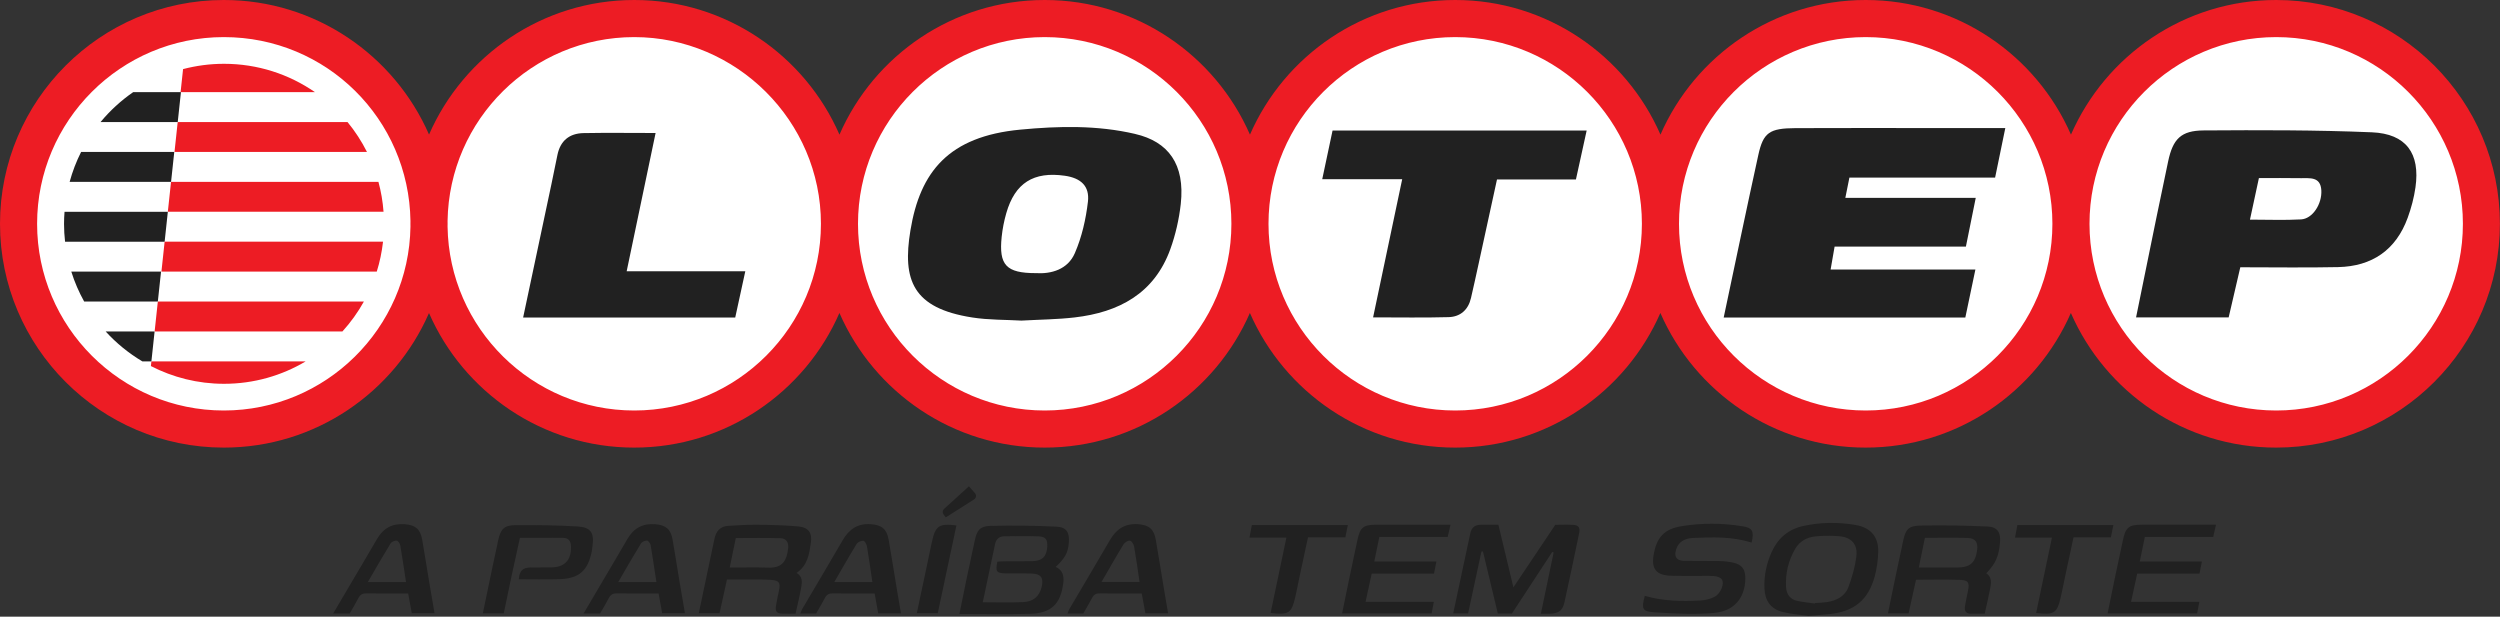 <svg width="750" height="185" viewBox="0 0 750 185" fill="none" xmlns="http://www.w3.org/2000/svg">
<rect x="0" y="0" width="750" height="185" fill="#333333" stroke="none"/>
<g clip-path="url(#clip0_18_44)">
<path d="M471.95 157.46C470.16 157.35 468.36 157.44 466.59 157.44C462.44 163.63 458.39 169.68 454.02 176.2C452.44 169.6 450.99 163.58 449.52 157.43H444.24C442.52 157.43 441.46 158.24 441.1 159.94C439.4 167.94 437.69 175.94 435.96 184.02H440.43C441.78 177.78 443.11 171.62 444.44 165.45C444.59 165.45 444.74 165.45 444.89 165.45C446.38 171.64 447.86 177.83 449.35 184.05H453.58C457.59 177.93 461.63 171.76 465.67 165.59C465.81 165.64 465.95 165.7 466.09 165.75C464.83 171.79 463.57 177.84 462.26 184.12C463.33 184.12 464.14 184.14 464.95 184.12C467.56 184.04 468.78 183.2 469.34 180.67C470.87 173.77 472.31 166.85 473.75 159.93C474.09 158.27 473.58 157.55 471.94 157.46" fill="#212121"/>
<path d="M314.19 163.94C314.02 166.93 312.7 168.28 309.72 168.35C307 168.41 304.28 168.37 301.56 168.39C300.76 168.39 299.96 168.46 299.21 168.5C298.58 171.48 298.92 171.95 301.66 172.01C304.3 172.06 306.94 171.96 309.57 172.07C312.34 172.18 313.16 173.41 312.48 176.15C311.8 178.86 310.07 180.48 306.99 180.63C303.05 180.82 299.1 180.68 294.83 180.68C296.1 174.68 297.32 168.98 298.51 163.27C298.82 161.78 299.69 160.91 301.21 160.89C304.67 160.85 308.13 160.77 311.58 160.91C313.71 160.99 314.29 161.86 314.17 163.96M316.72 170.07C319.55 167.37 320.39 165.85 320.64 162.92C320.91 159.76 320.02 158.15 316.94 158C310.3 157.67 303.64 157.6 297 157.77C294.01 157.85 293.08 159.12 292.45 162.06C291.62 165.91 290.79 169.77 289.98 173.62C289.26 177.04 288.58 180.47 287.82 184.19C295.12 184.19 302.1 184.35 309.08 184.14C315.46 183.95 318.25 181.13 319 174.77C319.24 172.74 318.79 171.01 316.73 170.07" fill="#212121"/>
<path d="M593.14 165C592.63 168.85 591.04 170.24 587.1 170.26C583.42 170.27 579.73 170.26 575.64 170.26C576.27 167.21 576.85 164.38 577.47 161.35C581.93 161.35 586.11 161.25 590.28 161.39C592.62 161.46 593.44 162.69 593.14 165ZM596.32 157.96C589.5 157.65 582.66 157.52 575.84 157.68C572.52 157.76 571.64 158.97 570.96 162.2C570.18 165.9 569.36 169.59 568.59 173.3C567.85 176.82 567.14 180.34 566.39 183.99H572.58C573.34 180.58 574.07 177.25 574.81 173.92C579.4 173.92 583.68 173.81 587.96 173.96C590.52 174.05 590.9 174.77 590.39 177.28C590.08 178.81 589.74 180.34 589.49 181.88C589.26 183.27 589.77 184.13 591.32 184.11C592.7 184.09 594.08 184.11 595.41 184.11C596 181.43 596.59 179.04 597.04 176.62C597.35 174.94 597.67 173.17 595.89 171.99C598.73 169 599.62 166.97 600.01 162.71C600.28 159.81 599.24 158.09 596.32 157.96Z" fill="#212121"/>
<path d="M556.92 166.86C556.53 169.99 555.65 173.13 554.54 176.09C553.48 178.93 550.91 180.22 547.97 180.64C546.83 180.8 545.67 180.83 544.52 180.91C544.52 180.96 544.5 181.01 544.49 181.06C542.71 180.8 540.91 180.64 539.15 180.26C537.03 179.8 535.94 178.26 535.82 176.18C535.58 172.06 536.49 168.17 538.59 164.6C539.94 162.3 542.16 161.15 544.7 160.91C547.06 160.68 549.48 160.69 551.85 160.88C555.38 161.17 557.35 163.29 556.91 166.84M556.76 157.5C551.53 156.62 546.29 156.64 541.07 157.77C536.54 158.75 533.41 161.41 531.53 165.55C529.95 169.03 529.16 172.71 529.34 176.57C529.51 180.24 531.21 182.69 534.78 183.59C537.55 184.28 540.44 184.46 542.59 184.77C545.2 184.54 547.09 184.41 548.97 184.21C556.2 183.43 560.44 180.02 562.37 173.09C563.04 170.67 563.4 168.09 563.47 165.57C563.59 161.09 561.21 158.26 556.77 157.52" fill="#212121"/>
<path d="M522.73 157.88C516.68 156.88 510.58 156.87 504.54 157.84C499.27 158.69 497.01 161.17 496.1 166.39C495.35 170.67 496.85 172.57 501.26 172.72C504.47 172.82 507.69 172.76 510.9 172.77C511.97 172.77 513.05 172.72 514.11 172.81C516.56 173.02 517.37 174.14 516.5 176.46C516.13 177.45 515.33 178.53 514.43 179.01C513.17 179.68 511.64 180.06 510.21 180.14C504.56 180.45 498.92 180.35 493.44 178.75C492.39 182.63 492.64 183.45 496.29 183.69C502.19 184.08 508.15 184.38 514.02 183.9C520.23 183.4 523.49 179.42 523.6 173.67C523.65 170.77 522.63 169.36 519.83 168.76C518.47 168.47 517.06 168.34 515.67 168.31C512.21 168.24 508.75 168.32 505.29 168.26C502.97 168.22 502.16 167.07 502.82 164.88C503.59 162.34 505.67 161.49 507.97 161.39C513.8 161.13 519.64 160.93 525.48 162.78C526.28 159.37 525.79 158.37 522.72 157.86" fill="#212121"/>
<path d="M412.95 157.41C409 157.41 408.04 158.19 407.23 162.01C406.43 165.79 405.61 169.56 404.82 173.34C404.09 176.85 403.38 180.36 402.63 184.02H429.49C429.69 182.95 429.9 181.88 430.15 180.56H409.67C410.31 177.63 410.89 174.95 411.51 172.08H430.2C430.45 170.82 430.66 169.8 430.92 168.47H412.28C412.82 165.86 413.29 163.57 413.8 161.09H434.31C434.6 159.83 434.85 158.75 435.15 157.42H432.48C425.97 157.42 419.46 157.42 412.95 157.42" fill="#212121"/>
<path d="M177.73 163.93C178.32 159.9 177.28 158.17 173.29 157.94C167.05 157.57 160.79 157.49 154.53 157.55C151.21 157.58 150.15 158.8 149.44 162.16C148.83 165.05 148.2 167.95 147.59 170.84C146.68 175.17 145.78 179.51 144.85 184H151.13C151.94 180.09 152.7 176.39 153.49 172.7C154.3 168.94 155.14 165.19 155.98 161.35C160.4 161.35 164.67 161.32 168.95 161.36C170.56 161.37 171.25 162.32 171.3 163.91C171.42 167.98 169.49 170.12 165.46 170.22C163.32 170.27 161.17 170.19 159.03 170.25C156.75 170.32 155.84 171.29 155.63 173.78C159.67 173.78 163.7 173.87 167.72 173.76C173.7 173.59 176.38 171.24 177.54 165.4C177.63 164.92 177.66 164.42 177.73 163.93Z" fill="#212121"/>
<path d="M185.47 174.61C187.8 170.61 189.98 166.79 192.28 163.05C192.59 162.54 193.5 162.15 194.12 162.18C194.51 162.2 195.11 163.04 195.2 163.58C195.83 167.2 196.34 170.83 196.92 174.61H185.47ZM201.78 161.9C201.24 158.77 199.77 157.53 196.64 157.27C192.88 156.95 190.12 158.42 188.23 161.69C185.84 165.82 183.4 169.91 180.98 174.02C179.07 177.26 177.16 180.51 175.06 184.07H180.01C180.91 182.5 181.85 180.96 182.68 179.36C183.21 178.35 183.92 177.99 185.05 178.01C188.1 178.07 191.14 178.03 194.19 178.03H197.57C197.97 180.24 198.31 182.08 198.65 183.96H205.48C204.92 180.69 204.38 177.63 203.87 174.55C203.17 170.34 202.51 166.12 201.78 161.91" fill="#212121"/>
<path d="M110.35 174.61C112.68 170.61 114.86 166.79 117.16 163.05C117.47 162.54 118.38 162.15 119 162.18C119.39 162.2 119.99 163.04 120.08 163.58C120.71 167.2 121.22 170.83 121.8 174.61H110.35ZM126.66 161.9C126.12 158.77 124.65 157.53 121.52 157.27C117.76 156.95 115 158.42 113.11 161.69C110.72 165.82 108.28 169.91 105.86 174.02C103.95 177.26 102.04 180.51 99.94 184.07H104.89C105.79 182.5 106.73 180.96 107.56 179.36C108.09 178.35 108.8 177.99 109.93 178.01C112.97 178.07 116.02 178.03 119.07 178.03H122.45C122.85 180.24 123.19 182.08 123.53 183.96H130.36C129.8 180.69 129.26 177.63 128.75 174.55C128.05 170.34 127.39 166.12 126.66 161.91" fill="#212121"/>
<path d="M250.29 174.61C252.59 170.64 254.72 166.88 256.98 163.2C257.33 162.64 258.32 162.18 258.98 162.22C259.39 162.24 259.97 163.25 260.08 163.88C260.68 167.35 261.15 170.83 261.71 174.61H250.29ZM266.59 161.92C266.04 158.71 264.51 157.48 261.22 157.25C257.3 156.98 254.69 158.79 252.79 162.09C248.8 168.99 244.7 175.83 240.66 182.71C240.43 183.1 240.31 183.55 240.1 184.07H244.82C245.71 182.51 246.65 180.97 247.49 179.37C248.01 178.37 248.71 177.98 249.85 178.01C252.65 178.08 255.45 178.03 258.25 178.03H262.38C262.78 180.23 263.12 182.07 263.47 184H270.29C269.89 181.68 269.53 179.59 269.18 177.49C268.32 172.3 267.49 167.11 266.6 161.93" fill="#212121"/>
<path d="M330.46 174.58C332.75 170.64 334.83 166.94 337.05 163.32C337.41 162.73 338.4 162.1 338.98 162.2C339.5 162.28 340.12 163.3 340.24 163.98C340.85 167.44 341.32 170.93 341.86 174.58H330.46ZM346.74 161.92C346.19 158.71 344.66 157.48 341.37 157.25C337.45 156.98 334.84 158.79 332.94 162.09C328.95 168.99 324.85 175.83 320.81 182.71C320.58 183.1 320.46 183.55 320.25 184.07H324.97C325.86 182.51 326.8 180.97 327.63 179.37C328.15 178.37 328.85 177.98 329.99 178.01C332.79 178.08 335.59 178.03 338.39 178.03C339.76 178.03 341.12 178.03 342.52 178.03C342.92 180.23 343.26 182.07 343.61 183.97H350.43C350.04 181.69 349.67 179.59 349.32 177.49C348.46 172.3 347.63 167.11 346.74 161.93" fill="#212121"/>
<path d="M404.36 157.51H375.55C375.33 158.69 375.11 159.85 374.84 161.29H385.92C384.31 168.99 382.74 176.43 381.18 183.89C386.65 184.53 387.48 183.98 388.61 179C389.07 177 389.44 174.98 389.87 172.97C390.71 169.05 391.56 165.13 392.4 161.19H403.61C403.85 159.98 404.09 158.81 404.35 157.5" fill="#212121"/>
<path d="M663.96 161.08C664.25 159.82 664.49 158.74 664.8 157.41H662.13C655.62 157.41 649.11 157.41 642.6 157.41C638.65 157.41 637.69 158.19 636.88 162.01C636.08 165.79 635.26 169.56 634.47 173.34C633.74 176.85 633.03 180.36 632.28 184.02H659.14C659.34 182.95 659.55 181.88 659.8 180.56H639.32C639.96 177.63 640.54 174.95 641.16 172.08H659.85C660.1 170.82 660.31 169.8 660.57 168.47H641.93C642.47 165.86 642.94 163.57 643.45 161.09H663.96V161.08Z" fill="#212121"/>
<path d="M634.02 157.51H605.21C604.99 158.69 604.77 159.85 604.5 161.29H615.58C613.97 168.99 612.4 176.43 610.84 183.89C616.31 184.53 617.14 183.98 618.27 179C618.73 177 619.1 174.98 619.53 172.97C620.37 169.05 621.22 165.13 622.06 161.19H633.27C633.51 159.98 633.75 158.81 634.01 157.5" fill="#212121"/>
<path d="M279.57 162.58C278.09 169.63 276.59 176.68 275.05 183.95H281.33C283.22 175.07 285.07 166.36 286.93 157.63C281.7 156.97 280.59 157.75 279.58 162.58" fill="#212121"/>
<path d="M236.45 164.41C236.01 168.77 234.27 170.42 230.49 170.29C226.73 170.16 222.97 170.26 218.92 170.26C219.55 167.21 220.12 164.42 220.74 161.42C225.25 161.42 229.73 161.32 234.21 161.47C235.86 161.53 236.63 162.71 236.46 164.4M238.97 171.88C242.33 169.58 242.77 166.17 243.26 162.83C243.7 159.83 242.56 158.21 239.47 157.93C235.38 157.56 231.26 157.47 227.14 157.42C224.26 157.39 221.38 157.6 218.51 157.75C216.08 157.88 214.83 159.34 214.35 161.6C213.87 163.85 213.4 166.11 212.92 168.36C211.84 173.5 210.76 178.65 209.64 183.95H215.87C216.62 180.54 217.34 177.28 218.09 173.86C220.17 173.86 222.05 173.86 223.94 173.86C226.41 173.88 228.89 173.79 231.35 173.97C233.78 174.15 234.17 174.81 233.69 177.16C233.38 178.69 233.02 180.22 232.79 181.76C232.53 183.48 232.99 184.02 234.71 184.09C236.01 184.14 237.32 184.1 238.67 184.1C239.27 181.36 239.9 178.82 240.36 176.24C240.64 174.65 240.84 172.96 238.95 171.86" fill="#212121"/>
<path d="M283.76 155.2L292.24 149.81C292.88 149.4 293 148.52 292.5 147.96L290.68 145.89L283.19 152.7C282.73 153.12 282.67 153.82 283.05 154.32L283.75 155.21L283.76 155.2Z" fill="#212121"/>
<path d="M129.13 67.14C129.13 101.38 101.37 129.14 67.13 129.14C32.89 129.14 5.14 101.38 5.14 67.14C5.14 32.9 32.9 5.14 67.14 5.14C101.38 5.14 129.14 32.9 129.14 67.14" fill="white"/>
<path d="M252.26 67.14C252.26 101.38 224.5 129.14 190.26 129.14C156.02 129.14 128.26 101.38 128.26 67.14C128.26 32.9 156.03 5.14 190.27 5.14C224.51 5.14 252.27 32.9 252.27 67.14" fill="white"/>
<path d="M375.41 67.14C375.41 101.38 347.65 129.14 313.41 129.14C279.17 129.14 251.41 101.38 251.41 67.14C251.41 32.9 279.17 5.14 313.41 5.14C347.65 5.14 375.41 32.9 375.41 67.14Z" fill="white"/>
<path d="M498.33 66.81C498.33 101.05 470.57 128.81 436.33 128.81C402.09 128.81 374.33 101.05 374.33 66.81C374.33 32.57 402.09 4.81 436.33 4.81C470.57 4.81 498.33 32.57 498.33 66.81Z" fill="white"/>
<path d="M621.34 66.83C621.34 101.07 593.58 128.83 559.34 128.83C525.1 128.83 497.34 101.07 497.34 66.83C497.34 32.59 525.1 4.83 559.34 4.83C593.58 4.83 621.34 32.59 621.34 66.83Z" fill="white"/>
<path d="M744.86 67.14C744.86 101.38 717.1 129.14 682.86 129.14C648.62 129.14 620.86 101.38 620.86 67.14C620.86 32.9 648.62 5.14 682.86 5.14C717.1 5.14 744.86 32.9 744.86 67.14Z" fill="white"/>
<path d="M196.68 39.89C193.74 53.97 190.92 67.41 188 81.38H223.59C222.54 86.22 221.59 90.57 220.57 95.25H156.94C159.8 81.79 162.61 68.54 165.42 55.29C166.04 52.37 166.63 49.45 167.22 46.53C168.08 42.25 170.79 40.01 175.06 39.93C181.97 39.8 188.88 39.9 196.68 39.9" fill="#212121"/>
<path d="M411.93 95.2C414.87 81.27 417.69 67.87 420.66 53.76H396.67C397.81 48.39 398.79 43.74 399.77 39.15H476C474.88 44.24 473.86 48.89 472.78 53.83H449.1C447.22 62.45 445.41 70.78 443.59 79.11C442.84 82.55 442.09 86 441.29 89.43C440.47 92.97 438.08 95.04 434.6 95.14C427.2 95.35 419.79 95.21 411.94 95.21" fill="#212121"/>
<path d="M592.62 80.86C591.56 85.9 590.61 90.42 589.6 95.25H517.11C520.59 78.83 523.95 62.66 527.49 46.52C528.98 39.74 530.83 38.48 538.64 38.44C552.67 38.37 566.71 38.42 580.74 38.42C587.45 38.42 594.16 38.42 601.59 38.42C600.52 43.6 599.57 48.23 598.53 53.29H554.82C554.39 55.4 554.04 57.15 553.6 59.37H592.72C591.68 64.53 590.75 69.13 589.77 73.98H550.38C549.99 76.23 549.63 78.29 549.18 80.87H592.64L592.62 80.86Z" fill="#212121"/>
<path d="M690.34 65.82C685.38 66.1 680.39 65.89 674.99 65.89C675.95 61.43 676.79 57.54 677.67 53.43C682.05 53.43 686.13 53.37 690.21 53.45C692.91 53.5 696.16 52.89 696.4 57.11C696.63 61.21 693.76 65.63 690.33 65.82M711.55 39.69C694.75 38.99 677.9 39.01 661.08 39.13C654.3 39.18 651.88 41.67 650.45 48.38C648.08 59.47 645.85 70.6 643.57 81.72C642.66 86.15 641.76 90.58 640.82 95.21H668.6C669.78 90.11 670.9 85.29 672.09 80.18C682 80.18 691.72 80.34 701.43 80.13C711.61 79.91 718.78 75.01 722.31 65.33C723.38 62.39 724.2 59.3 724.64 56.22C726.09 46.03 721.87 40.12 711.56 39.69" fill="#212121"/>
<path d="M326.38 60.5C325.77 65.75 324.55 71.12 322.45 75.95C320.33 80.84 315.43 82.23 310.74 81.94C301.85 81.94 299.62 79.52 300.5 71.06C300.75 68.67 301.22 66.28 301.88 63.97C304.48 54.89 310.07 51.37 319.48 52.73C324.23 53.42 326.93 55.81 326.38 60.51M340.55 40.18C329.16 37.53 317.67 37.79 306.08 38.89C284.6 40.93 276.03 51.51 273.13 69.1C270.66 84.04 273.81 92.45 291.65 95.24C296.6 96.02 301.7 95.9 306.43 96.18C311.95 95.87 317.2 95.83 322.38 95.23C335.66 93.69 346.29 88.06 351.1 74.74C352.66 70.41 353.72 65.78 354.23 61.2C355.55 49.23 350.47 42.49 340.56 40.19" fill="#212121"/>
<path d="M682.86 123.15C651.98 123.15 626.85 98.02 626.85 67.14C626.85 36.26 651.98 11.13 682.86 11.13C713.74 11.13 738.87 36.26 738.87 67.14C738.87 98.02 713.74 123.15 682.86 123.15ZM559.71 123.15C528.83 123.15 503.7 98.02 503.7 67.14C503.7 36.26 528.83 11.13 559.71 11.13C590.59 11.13 615.72 36.26 615.72 67.14C615.72 98.02 590.59 123.15 559.71 123.15ZM436.56 123.15C405.68 123.15 380.55 98.02 380.55 67.14C380.55 36.26 405.68 11.13 436.56 11.13C467.44 11.13 492.57 36.26 492.57 67.14C492.57 98.02 467.44 123.15 436.56 123.15ZM313.41 123.15C282.53 123.15 257.4 98.02 257.4 67.14C257.4 36.26 282.53 11.13 313.41 11.13C344.29 11.13 369.42 36.26 369.42 67.14C369.42 98.02 344.29 123.15 313.41 123.15ZM190.27 123.15C159.67 123.15 134.72 98.48 134.27 67.98C134.27 67.7 134.28 67.42 134.28 67.14C134.28 66.86 134.28 66.58 134.27 66.3C134.72 35.8 159.67 11.13 190.27 11.13C220.87 11.13 246.28 36.26 246.28 67.14C246.28 98.02 221.15 123.15 190.27 123.15ZM67.14 123.15C36.26 123.15 11.13 98.02 11.13 67.14C11.13 36.26 36.25 11.13 67.14 11.13C98.03 11.13 122.69 35.8 123.14 66.3C123.14 66.58 123.13 66.86 123.13 67.14C123.13 67.42 123.13 67.7 123.14 67.98C122.69 98.48 97.74 123.15 67.14 123.15ZM682.86 0C655.34 0 631.64 16.64 621.29 40.39C610.93 16.64 587.23 0 559.71 0C532.19 0 508.49 16.64 498.14 40.39C487.78 16.64 464.08 0 436.56 0C409.04 0 385.34 16.64 374.99 40.39C364.63 16.64 340.93 0 313.41 0C285.89 0 262.19 16.64 251.84 40.39C241.49 16.64 217.78 0 190.27 0C162.76 0 139.07 16.63 128.71 40.37C118.34 16.63 94.65 0 67.14 0C30.12 0 0 30.12 0 67.14C0 104.16 30.12 134.28 67.14 134.28C94.65 134.28 118.34 117.65 128.7 93.91C139.06 117.64 162.75 134.28 190.26 134.28C217.77 134.28 241.48 117.63 251.83 93.89C262.18 117.64 285.89 134.28 313.4 134.28C340.91 134.28 364.62 117.63 374.97 93.89C385.33 117.64 409.03 134.28 436.54 134.28C464.05 134.28 487.76 117.63 498.11 93.89C508.46 117.64 532.17 134.28 559.68 134.28C587.19 134.28 610.9 117.63 621.26 93.89C631.61 117.64 655.31 134.28 682.83 134.28C719.85 134.28 749.97 104.16 749.97 67.14C749.97 30.12 719.88 0 682.86 0Z" fill="#ED1C24"/>
<path d="M45.42 108.41L45.27 109.82C51.85 113.21 59.31 115.14 67.21 115.14C76.16 115.14 84.54 112.68 91.71 108.41H45.41H45.42Z" fill="#ED1C24"/>
<path d="M45.42 108.41L46.38 99.44H31.7C34.89 102.95 38.6 105.97 42.7 108.41H45.42Z" fill="#212121"/>
<path d="M47.35 90.46L46.39 99.43H102.73C105.21 96.71 107.37 93.69 109.17 90.46H47.35Z" fill="#ED1C24"/>
<path d="M47.35 90.46L48.31 81.49H21.39C22.37 84.63 23.68 87.63 25.25 90.46H47.34H47.35Z" fill="#212121"/>
<path d="M49.39 72.51L48.43 81.48H113.03C113.93 78.6 114.56 75.59 114.91 72.51H49.39Z" fill="#ED1C24"/>
<path d="M49.39 72.51L50.35 63.54H19.36C19.27 64.73 19.21 65.93 19.21 67.15C19.21 68.97 19.32 70.76 19.52 72.52H49.4L49.39 72.51Z" fill="#212121"/>
<path d="M51.31 54.56L50.35 63.53H115.06C114.83 60.45 114.32 57.45 113.53 54.56H51.31Z" fill="#ED1C24"/>
<path d="M51.32 54.56L52.28 45.59H24.33C22.9 48.43 21.74 51.43 20.89 54.56H51.32Z" fill="#212121"/>
<path d="M53.31 36.61L52.35 45.58H110.09C108.47 42.37 106.51 39.35 104.25 36.61H53.31Z" fill="#ED1C24"/>
<path d="M53.32 36.61L54.28 27.64H39.96C36.3 30.17 33 33.19 30.17 36.61H53.31H53.32Z" fill="#212121"/>
<path d="M54.92 20.73L54.18 27.63H94.46C86.72 22.28 77.33 19.14 67.21 19.14C62.96 19.14 58.85 19.7 54.92 20.73Z" fill="#ED1C24"/>
</g>
<defs>
<clipPath id="clip0_18_44">
<rect width="750" height="184.76" fill="white"/>
</clipPath>
</defs>
</svg>
